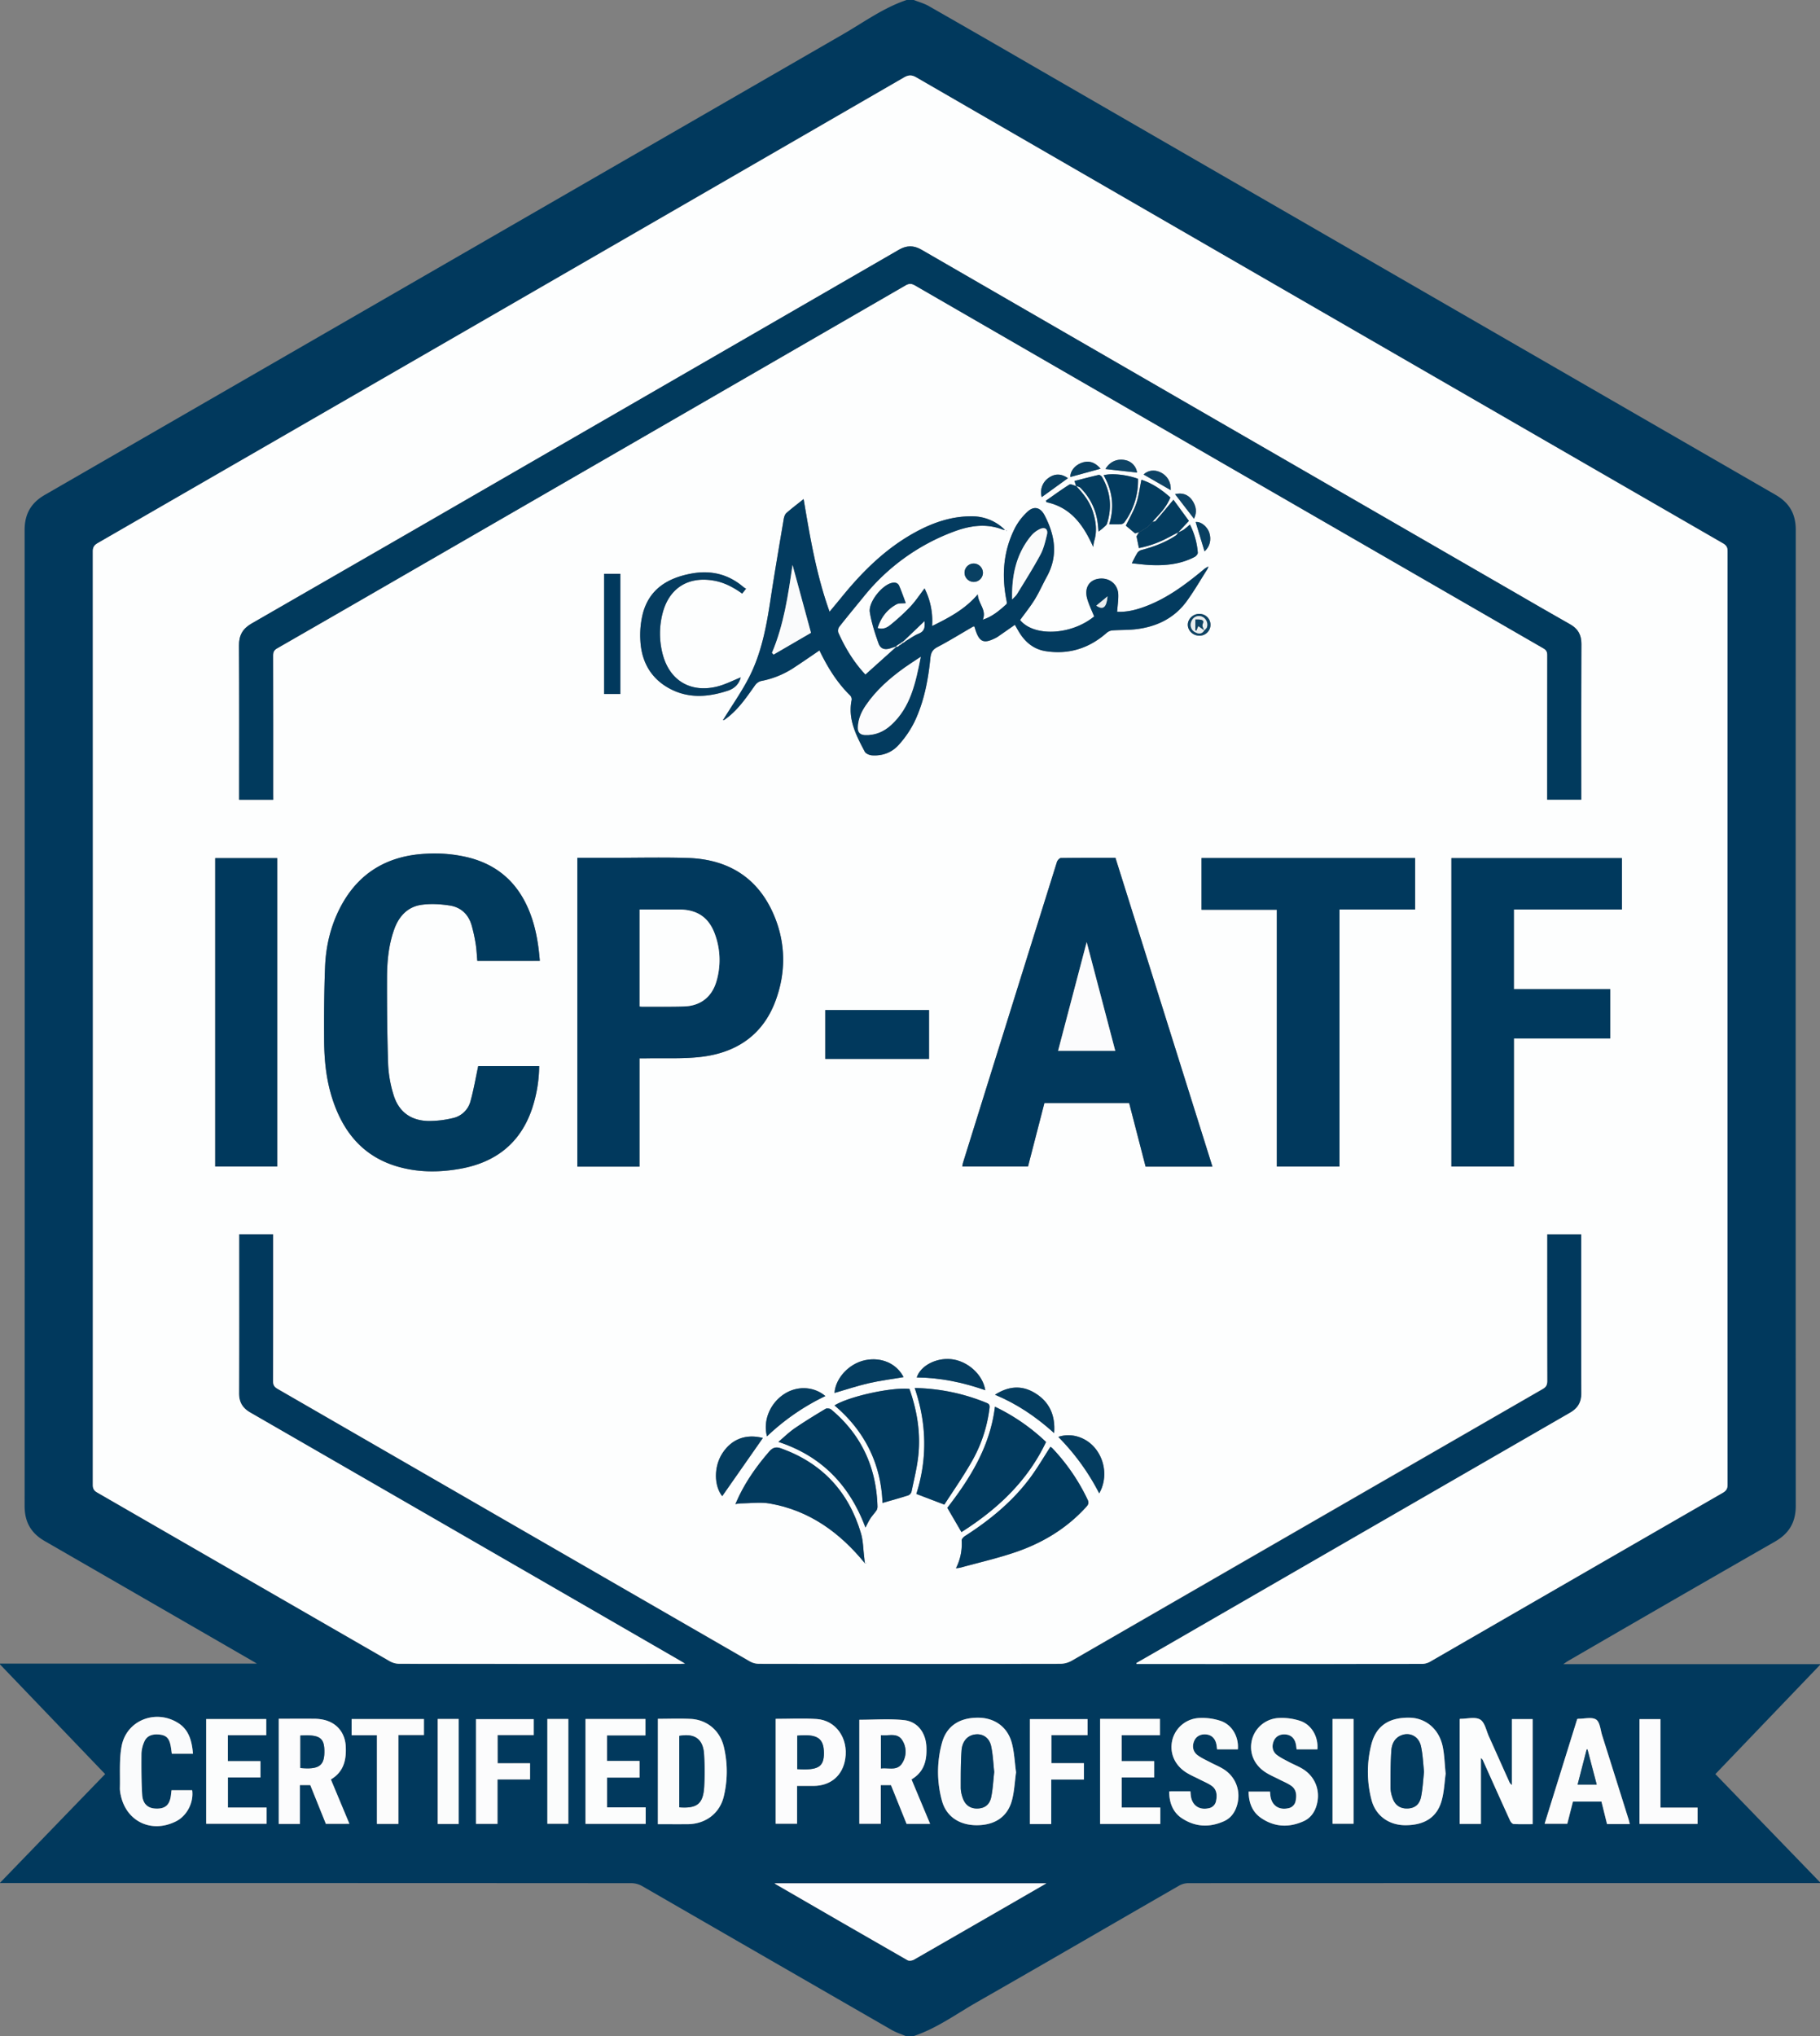 <?xml version="1.0" encoding="UTF-8"?>
<svg preserveAspectRatio="xMidYMid slice" width="380px" height="425px" xmlns="http://www.w3.org/2000/svg" viewBox="0 0 1762.83 1970">
  <rect x="0" y="0" width="1762.83" height="1970" fill="#808080" stroke="none"/>
  <defs>
    <style>.cls-1{fill:#01395d;}.cls-2{fill:#fdfefe;}.cls-3{fill:#fdfdfe;}.cls-4{fill:#fcfdfd;}.cls-5{fill:#fcfcfd;}.cls-6{fill:#fbfcfc;}.cls-7{fill:#fafbfc;}.cls-8{fill:#fcfcfc;}.cls-9{fill:#fafbfb;}.cls-10{fill:#013a5d;}.cls-11{fill:#00395d;}.cls-12{fill:#033b5f;}.cls-13{fill:#013a5e;}.cls-14{fill:#023a5e;}.cls-15{fill:#053c60;}.cls-16{fill:#043c5f;}.cls-17{fill:#094062;}.cls-18{fill:#0d4365;}.cls-19{fill:#e9eef0;}</style>
  </defs>
  <g id="Layer_2" data-name="Layer 2">
    <g id="Layer_1-2" data-name="Layer 1">
      <path class="cls-1" d="M878.12,0h7c4.84,1.92,10,3.3,14.46,5.86q51.55,29.42,102.89,59.21Q1360.79,272,1719.15,478.81c13.3,7.67,19.51,18.4,19.51,33.78q-.18,472.21,0,944.43c0,15.82-6.37,26.66-20,34.5q-100.39,57.54-200.48,115.63c-1.17.67-2.24,1.51-4.44,3h249.12l-102,106.41,102,105.42h-7q-302.46,0-604.92.1a18.54,18.54,0,0,0-8.87,2.29c-65.29,37.55-130.38,75.46-195.79,112.8-20.06,11.46-38.88,25.33-61.1,32.81h-8c-4.5-1.92-9.25-3.41-13.45-5.84q-120.82-69.57-241.59-139.26a21.52,21.52,0,0,0-10.23-2.78q-302.23-.19-604.45-.12H.47c34.49-35.65,68.18-70.49,102-105.42L0,1609.67H249.36c-1.7-1-2.41-1.47-3.13-1.88Q145.16,1549.41,44,1491.1c-13.36-7.67-19.46-18.54-19.46-33.87q.17-472.24,0-944.48c0-15.35,6.15-26.19,19.47-33.87q386.51-223,773-446C837,21.3,855.89,7.47,878.12,0Zm222.34,1609.14c.07.28.15.57.23.86h4.25q136,0,272-.09a16.65,16.65,0,0,0,7.89-2.19q141.54-81.57,283-163.26c3.46-2,4.82-4,4.81-8.07q-.15-451.48,0-903c0-3.87-1.21-5.8-4.54-7.73Q1277.73,300.46,887.53,74.92c-4.46-2.58-7.56-2.47-12,.09Q485.57,300.46,95.4,525.56c-3.44,2-4.83,4-4.83,8.09q.17,451.47,0,903c0,3.57.94,5.63,4.16,7.48q141.57,81.53,283.06,163.19a19.65,19.65,0,0,0,9.27,2.61q135.48.21,271,.1c1.54,0,3.09-.15,5.63-.28-2.78-1.65-4.6-2.76-6.44-3.82Q450.1,1486.3,242.92,1366.77c-7.42-4.28-10.87-10-10.84-18.61.16-49.66.08-99.33.08-149v-4.9h33V1200c0,45.5.05,91-.09,136.49,0,3.64,1.09,5.55,4.25,7.37q228.6,131.82,457.15,263.74a18.49,18.49,0,0,0,8.85,2.35q145.73.18,291.47,0a23.43,23.43,0,0,0,11.17-3q228-131.38,455.87-262.93c3.43-2,4.35-4.09,4.34-7.81-.13-45.5-.08-91-.08-136.5v-5.35h33V1200c0,49.33-.11,98.66.11,148,0,8.87-3.46,14.58-11,19q-194.93,112.35-389.7,224.94ZM750.28,1822.23c1.16.82,1.61,1.18,2.1,1.47q63.27,36.54,126.62,73c1.49.85,4.46.46,6.1-.48q43.51-24.86,86.87-50l41.45-23.92Zm663.1-158.86v101.4H1434V1701a5.62,5.62,0,0,1,2.2,2.8c8.64,19.24,17.24,38.49,26,57.68.63,1.39,2.2,3.25,3.42,3.32,6.09.34,12.22.16,18.43.16V1663.33h-20.08v63.79a7.33,7.33,0,0,1-2.64-3.34c-6.54-14.55-13-29.11-19.59-43.63-2.59-5.72-4-13.7-8.48-16.38-4.8-2.86-12.6-.68-19.09-.7C1414,1663.07,1413.82,1663.19,1413.38,1663.37ZM316.09,1764.68h22.77l-17.92-42.91c12.51-7.37,15.12-19,14.37-32.25-.74-13-8.66-22.63-21.35-25.46a42.9,42.9,0,0,0-8.89-1c-11.57-.11-23.15,0-34.61,0v101.76H291v-37.57h10Zm566.78-43c12.46-7.36,15-18.73,14.43-31.59-.6-13.52-8.45-24.44-21.8-25.82-14.23-1.48-28.73-.34-43.11-.34v100.66h20.68v-37.39H863l15.14,37.5h22.75Zm-245.45-58.64V1765c9.76,0,19.23,0,28.7,0,17-.09,30.84-10,35-26.49a102.58,102.58,0,0,0,.23-48c-3.7-16.21-16.49-26.59-32.21-27.38C658.68,1662.63,648.19,1663.06,637.42,1663.06Zm346.64,51.75c-1.34-9.67-1.67-19.43-4.18-28.61C975.64,1670.7,963,1662,947.2,1662c-17.82,0-30.3,7.94-34.77,24.12a105.4,105.4,0,0,0-.09,56.22C916.52,1757.7,929.29,1766,946,1766c17.36,0,29.6-7.9,34-23.63C982.42,1733.55,982.75,1724.11,984.06,1714.81Zm415.77,1.36c-1-9.92-1.17-18.49-2.95-26.7-3.6-16.57-16.35-27.13-31.77-27.47-20-.45-32.76,7.87-37.24,26.09a106.68,106.68,0,0,0,.31,53.82c4.09,15.07,16.81,24,32.31,24.1,18.65.12,30.91-7.49,35.45-23.69C1398.42,1733.49,1398.72,1724.05,1399.83,1716.17Zm150.79,27,5.45,21.71h22c-.4-1.6-.69-3-1.12-4.43q-12.77-40.65-25.58-81.28c-1.69-5.35-2.11-12.85-5.82-15.33-4-2.72-11.23-.75-17-.8a7.73,7.73,0,0,0-1.34.26q-15.7,50.46-31.55,101.34h21.94l5.48-21.47Zm-418.32-9.86c-.15,11,3.84,20.3,11.82,25.69,13,8.81,27,9.54,41.24,3.15,5.84-2.63,9.74-7.35,11.93-13.45,5-13.75.41-28.44-11.75-36.47-4.26-2.82-9.12-4.71-13.66-7.12-4.1-2.17-8.42-4.07-12.11-6.81-4.58-3.41-5.49-8.77-3.25-13.91,1.94-4.41,6.11-6.67,11.44-6.19s8.81,3.83,10,9.58c.32,1.58.44,3.19.67,4.83h20.11c1-11.83-5.25-23.37-16.18-27.33a56,56,0,0,0-20.41-3,28.21,28.21,0,0,0-26.62,20.48c-3.3,12.3,1.42,24.52,12.82,32,4.28,2.79,9.1,4.76,13.67,7.12,3.83,2,7.92,3.58,11.39,6.06,4.95,3.52,5.37,8.92,4.27,14.43a8.75,8.75,0,0,1-7.29,7.28c-9.08,2-15.92-2.8-17.16-11.95-.19-1.42-.27-2.85-.42-4.51H1135C1134.21,1733.16,1133.4,1733.24,1132.3,1733.3Zm143.4-40.69c1-11.78-5.23-23.38-16.15-27.34a56.21,56.21,0,0,0-20.42-3,28.22,28.22,0,0,0-26.62,20.47c-3.31,12.3,1.41,24.52,12.81,32,4.28,2.8,9.1,4.77,13.66,7.13,3.83,2,7.92,3.58,11.4,6.05,4.95,3.52,5.37,8.92,4.28,14.43a8.75,8.75,0,0,1-7.28,7.29c-9.08,2-15.93-2.79-17.17-11.94-.19-1.42-.27-2.85-.39-4.17H1209.1c.15,10.6,3.47,19.55,12,25.45,13,8.92,27,9.58,41.22,3.18,6-2.7,10-7.6,12.12-13.91,4.73-13.9,0-28.25-12.34-36.27-4.28-2.78-9.17-4.6-13.71-7-4.08-2.18-8.36-4.18-12-7-4.3-3.32-5.06-8.6-2.9-13.57,1.93-4.41,6.1-6.68,11.43-6.2,5.14.45,8.58,3.57,9.87,9.09.4,1.72.52,3.51.77,5.33Zm-524.29-29.52v101.5h20.7V1728c5.59,0,10.87,0,16.16,0,16.56-.18,28.07-10.15,30.52-26.38,3-19.81-9.1-37.12-27.77-38.35C778,1662.39,764.79,1663.09,751.41,1663.09Zm314,.05v101.63h58.25V1748.9h-37.4v-29.14h31.44V1704h-31.48v-25.07h37.09v-15.77Zm-477.26,16h37.22v-15.88h-58v101.46h58.26v-16H588.19v-28.78h31.46v-16.13h-31.5Zm-387.87,85.5h58.45v-15.68H221.3v-29.14h31.47V1704H221.26v-25.07h37.12V1663.3h-58.1Zm-12.8-67.77c-1.09-12.34-3.84-23.34-14.81-30-21.75-13.3-49.69-2.12-54.28,22.79-2.44,13.24-1.3,27.13-1.66,40.73a28.68,28.68,0,0,0,.82,6.43c5.29,25.82,30.1,37.47,53.83,25.3,10.34-5.31,16.93-18.16,15.32-29.91h-20c-.2,1.7-.38,3.15-.54,4.61-1.11,9.89-5.81,13.82-15.65,13.09-7-.53-11.68-4.8-12.2-13.34-.81-13.26-.81-26.59-.71-39.88a31.5,31.5,0,0,1,2.6-11.08c2.28-5.72,7.15-7.94,14.38-7.33,6.47.55,9.48,3.07,11,9.59.69,3,1,6.08,1.42,9Zm830.62,68.06v-43.14h31.6V1706h-31.45v-27.09h35v-15.51H997.47v101.54Zm-535.79-58.83V1678.8h35v-15.42H461.35v101.29h20.83v-43h31.53v-15.64ZM365.5,1679v85.77h20.79v-86H411V1663.3H341V1679Zm1242.21,70v-85.65h-20.3v101.37h56.2V1749Zm-317.33-85.81v101.37h20.31V1663.22ZM444.65,1764.8V1663.22h-20.3V1764.8Zm85.77-101.57V1764.6h20.32V1663.23Z"></path>
      <path class="cls-2" d="M1100.46,1609.14l30-17.27q194.83-112.5,389.7-224.94c7.59-4.37,11.08-10.08,11-19-.22-49.33-.11-98.66-.11-148v-5.71h-33v5.35c0,45.5,0,91,.08,136.5,0,3.72-.91,5.83-4.34,7.81q-228,131.4-455.87,262.93a23.43,23.43,0,0,1-11.17,3q-145.74.24-291.47,0a18.49,18.49,0,0,1-8.85-2.35q-228.62-131.8-457.15-263.74c-3.16-1.82-4.26-3.73-4.25-7.37.14-45.49.09-91,.09-136.49v-5.68h-33v4.9c0,49.66.08,99.33-.08,149,0,8.62,3.42,14.33,10.84,18.61q207.23,119.46,414.32,239.12c1.84,1.06,3.66,2.17,6.44,3.82-2.54.13-4.09.28-5.63.28q-135.48,0-271-.1a19.65,19.65,0,0,1-9.27-2.61q-141.57-81.52-283.06-163.19c-3.22-1.85-4.16-3.91-4.16-7.48q.14-451.48,0-903c0-4.09,1.39-6.1,4.83-8.09Q485.55,300.44,875.54,75c4.43-2.56,7.53-2.67,12-.09q390.2,225.56,780.58,450.78c3.33,1.93,4.54,3.86,4.54,7.73q-.15,451.47,0,903c0,4.07-1.35,6.08-4.81,8.07q-141.55,81.55-283,163.26a16.65,16.65,0,0,1-7.89,2.19q-136,.16-272,.09h-4.25C1100.61,1609.71,1100.53,1609.42,1100.46,1609.14ZM1042.15,470.21c-2.21-.5-5.15-2.16-6.52-1.31-7.79,4.88-15.21,10.35-22.76,15.62.24.47.47.94.7,1.41,23.91,5.09,35.93,22.63,45.16,43.27a40.55,40.55,0,0,1,.93-5.71c3-9.61,1.7-19-1.23-28.31-3.11-9.91-9.34-17.71-16.33-25.07,1.43.6,3.21.85,4.22,1.87a57.75,57.75,0,0,1,16.83,34.77c.29,2.39.48,4.79.75,7.62,1.92-1.54,3.41-2.59,4.73-3.82s2.95-2.35,3.44-3.85c5-15.72,3.45-30.84-4.82-45.15-.58-1-2.35-2.25-3.26-2-8,1.83-16,4-23.39,5.87ZM1116,505c1-1.22,2-2.48,3.14-3.63,5.77-5.93,11.09-12.16,14.19-20.06-8.66-7.78-17.86-13.85-28-17.12-1.7,8.15-2.58,16-5.07,23.26s-6.63,14.24-10,21.15l8.94,7.49,3.85-1.19c-.83,1.38-1.67,2.75-2.44,4,.73,3.58,1.49,7.29,2.32,11.38a101.31,101.31,0,0,0,28.25-10.1l9.87-5.18c-.79,1.05-1.36,2.41-2.39,3.09-10.07,6.66-21.2,10.85-32.82,13.92a7.63,7.63,0,0,0-4.28,2.63,116.87,116.87,0,0,0-5.45,10.36c5.85.56,11.72,1.36,17.62,1.65,14.94.73,29.55-.74,43.07-7.81,1.42-.74,3.21-2.81,3.11-4.14a72,72,0,0,0-7.64-27.23,77.37,77.37,0,0,1-6,5,36.47,36.47,0,0,1-5.33,2.59L1151.34,504l-14.93-20.49c-6.18,7.35-11.65,13.95-17.27,20.42C1118.53,504.68,1117.08,504.67,1116,505ZM837.79,1512.54l1-.26-.24-.38-.81.83c-.21-2-.39-4-.64-6-1-7.7-.93-15.7-3.09-23-11.88-40.31-37.48-68-77.27-82.31-4.9-1.76-8.08-1-11.56,3-11.37,13.13-21.41,27.11-29.05,42.76-1.2,2.46-2.28,5-3.71,8.1,2.29-.3,3.73-.65,5.17-.67,9.41-.07,19.07-1.47,28.2.13C784.17,1461.49,813.63,1483,837.79,1512.54ZM971.6,512.62h1.71l-1-.81a45.17,45.17,0,0,0-31.13-12.22c-19.43-.11-37.17,6-54,15.05-28.76,15.56-51.52,38-71.93,63.14-3.74,4.6-7.56,9.14-11.69,14.14-12.82-35.71-18.91-72.21-25.11-109-5.91,4.73-11.47,8.9-16.66,13.49-1.44,1.28-2.24,3.71-2.58,5.74-4.45,26.4-9,52.79-13,79.25-3.88,25.42-8.67,50.65-20.42,73.69-7.21,14.14-16.47,27.24-24.81,40.8-.23.3-.47.59-.71.89l1.36-.19c12.82-8.76,21.22-21.42,30-33.76a10.22,10.22,0,0,1,5.64-3.86A87.14,87.14,0,0,0,767.59,647c8.84-5.73,17.49-11.76,26.2-17.66,7.62,15.87,16.81,31,29.76,43.64a5.51,5.51,0,0,1,1.38,4.3c-3.84,18.73,4.47,34.41,12.69,50,1,1.94,4.52,3.42,7,3.59,10.2.72,19.39-2.77,26-10.29a97.64,97.64,0,0,0,15.07-22.08c9.26-19.4,13.27-40.36,15.43-61.63.51-5,1.87-8.19,6.75-10.73,11.76-6.14,23-13.17,34.55-19.82a3.69,3.69,0,0,1,1.31-.16c.54,1.72,1,3.33,1.55,4.88,3.61,10,7.79,11.62,17.49,7a25.19,25.19,0,0,0,3.51-1.89c5.54-3.81,11.05-7.69,16.64-11.58,1.41,2.45,2.76,4.93,4.24,7.33,6,9.7,14.22,16.41,25.61,18.17,22.21,3.43,41.75-2.65,58.66-17.44a10.31,10.31,0,0,1,5.41-2.61c7.46-.58,15-.31,22.42-1.11,20.6-2.24,38.12-10.64,50.41-27.8,7-9.72,13-20.1,19.41-30.21a18.8,18.8,0,0,0,1.18-2.71,18.63,18.63,0,0,0-5.21,3.36c-16.73,13.81-34,26.78-54.47,34.71-9.32,3.62-18.88,6.2-28.72,5.7.43-5.81,1.3-11.29,1.12-16.73-.35-10.23-9-16.82-19.3-15.18-9.12,1.45-13.66,9.1-10.76,19.29,1.66,5.85,4.42,11.38,6.72,17.13-22.21,18.2-58.35,19.87-71.68,3.47,4.81-6.67,9.95-13,14.2-19.91s7.68-14.71,11.67-22c11.15-20.31,8-40-2.25-59.49-4.05-7.71-10.3-9.25-16.64-3.26a58.15,58.15,0,0,0-11.77,15.27c-11.21,21.84-13.18,45-8.64,69,.33,1.71,1,4.38.13,5.14-6.65,6-13.53,11.91-22.79,14.94,3.89-9.56-4.47-15.48-4.87-24.53-12.41,14.55-27.78,22.56-44.2,30.66a69.61,69.61,0,0,0-7.31-36.39c-4.6,6-8.7,12.28-13.78,17.68a203.77,203.77,0,0,1-19.38,17.76c-3.21,2.63-7.29,4.56-12.25,2.9,3.19-10.2,9.14-18,18.27-22.94,2.32-1.27,5.6-.79,9-1.17-1.88-5-3.91-10.89-6.35-16.62-1.42-3.33-4.57-3.64-7.71-2.79-9.45,2.57-22.28,18.72-20.75,28.21,1.64,10.23,4.93,20.29,8.42,30.11,2,5.59,6.24,6.61,11.94,4.68,1.55-.52,3.11-1,4.67-1.53l.19.63-29.48,26.48C827.12,640.87,818.7,627,812,612a6.52,6.52,0,0,1,.93-5.53c7.82-10,15.9-19.68,23.9-29.48a202.44,202.44,0,0,1,86.68-62.51C939.19,508.58,955.3,506.09,971.6,512.62ZM265.15,773.79v-5.56q0-67-.08-134c0-3.4,1-5.3,4-7Q309.74,604,350.3,580.45,613.79,428.29,877.24,276.06c3.36-1.95,5.67-1.82,9,.08q304,175.71,608.22,351.17c2.83,1.63,3.75,3.38,3.74,6.61q-.17,67.25-.08,134.49v5.3h33V768c0-48.33-.13-96.65.1-145,0-8.88-3.38-14.72-11-19-19.26-10.85-38.36-22-57.51-33.06Q1177.57,406.33,892.54,241.62c-7.64-4.41-14.34-4.31-21.94.08Q708.49,335.53,546.25,429.08q-151,87.18-302,174.22c-8.69,5-12.29,11.37-12.22,21.38.32,48,.14,96,.14,144v5.13ZM1080.25,830c-17.82,0-35.3-.09-52.77.17-1.34,0-3.36,2.25-3.86,3.83Q978,979.53,932.69,1125.13a32.61,32.61,0,0,0-.69,3.52h63.64c5.36-20.72,10.62-41.1,15.87-61.42h82l15.93,61.6h64.69Q1127.13,979.21,1080.25,830Zm-520.79,0v298.82h60.16V1024c2.45,0,4.42,0,6.39,0,17.31-.33,34.75.58,51.9-1.26,34.56-3.71,60.76-20.59,73.26-54.11,10.45-28,10.08-56.76-1.92-84.26-15.65-35.87-44.64-53.08-83.12-54.23-24.64-.74-49.32-.14-74-.14Zm-36.31,99.67c-1.57-19.52-4.92-38.06-13.48-55.36-11.46-23.18-29.75-37.84-54.73-44.37a137.78,137.78,0,0,0-42.11-3.87c-37.6,1.93-65.92,18.85-83.25,52.81-9.07,17.77-13.48,36.94-14.27,56.7-.95,23.78-1,47.62-.89,71.43.11,18.84,2,37.57,7.79,55.66,10.26,32.2,29.42,56.11,63,66,20,5.88,40.5,5.85,60.87,2.21,34.2-6.09,58.3-24.68,69.61-58.27a134.39,134.39,0,0,0,6.84-41.1h-59c-2.52,11.72-4.42,23-7.48,34a22.57,22.57,0,0,1-17.33,16.4,97.79,97.79,0,0,1-23.62,2.74c-17.32-.43-28.93-9.32-33.74-26a117.63,117.63,0,0,1-5-28.39c-.94-27.79-1.16-55.62-1.1-83.43,0-16.15,1.47-32.27,7-47.69,4.55-12.68,13-21.78,26.5-23.67,8.88-1.23,18.26-.67,27.18.69,10.85,1.65,18.22,8.62,21.27,19.37a154.56,154.56,0,0,1,3.9,18c.85,5.34,1.05,10.79,1.54,16.17Zm1047.26-99.36h-165v298.36h60.49V1004.76h93.18V957.08h-93.21V880h104.57ZM1370.25,880V830.26H1163.56v50h72.85v248.48h60.67V880ZM269,830.31H209v298.36H269ZM925.9,1517.39a35.36,35.36,0,0,0,4.21-.54c17.91-4.93,36.11-9.06,53.66-15.07,26.29-9,49.64-23.14,68.47-44,2.08-2.31,2.4-4,1-6.91a191.47,191.47,0,0,0-34-49.54,9.12,9.12,0,0,0-1.9-1.39c-6.69,10.29-12.7,20.67-19.83,30.23-17.12,23-39,40.77-63,56.18-1.41.9-3.17,2.88-3.08,4.24A51.67,51.67,0,0,1,925.9,1517.39Zm-11.26-61.57c8.28-12.87,17.82-26.47,26.06-40.81a137.18,137.18,0,0,0,17.65-52.54c.29-2.47.09-3.86-2.54-5A190.48,190.48,0,0,0,886,1343c11.81,34.54,12.26,69,1.58,102.47Zm-59.84-1.62c8.45-2.44,16.8-4.73,25-7.38a5.66,5.66,0,0,0,3.1-3.71c2.41-11.7,5.37-23.37,6.59-35.21,2.27-22-1.37-43.36-8.64-64.05-17.41-1.79-58.69,7.33-72.52,16C838,1384.91,853.43,1416.9,854.8,1454.2Zm108.83-93.11c-4.71,38.68-24.2,69.55-46.09,97.82l13.68,23.49c34.29-21.8,63.76-48.92,81.85-87.19A190.75,190.75,0,0,0,963.63,1361.09ZM899.86,977.3H799.42v47.3H899.86ZM754.05,1395.13c42.15,13.88,69,42.2,84.25,82.86,1.71-3.18,3.06-6.16,4.83-8.87s4.19-5.17,6-7.94a7.82,7.82,0,0,0,.79-4.22c-1.22-37.63-15.74-68.93-44.77-93.17-1.22-1-4.19-1.41-5.47-.65-10.11,6.06-20.18,12.21-29.9,18.87C764.23,1385.82,759.37,1390.64,754.05,1395.13Zm-31.3-825.54a17.33,17.33,0,0,1-2.39-1.42c-14.78-12.67-31.75-16.71-50.75-13.14-22.69,4.26-40.42,14.93-46.73,38.52a86.38,86.38,0,0,0-2.39,26.64c1.16,20.69,10.67,37.07,29.39,46.66,17.94,9.19,36.58,7.62,55.27,1.47,7.27-2.39,10.94-7.22,12.46-12.85-7.4,2.88-15.2,7-23.51,9-25.87,6.06-45.92-6.57-52.29-32.4a78.21,78.21,0,0,1,.12-38.54c6.27-24.45,24.75-36.08,49.63-31.71,10.22,1.79,19,6.5,27.44,12.53ZM585.38,555.22V671.5h15.71V555.22Zm114.29,892.42c13.12-18.75,26.31-37.63,39.36-56.3-16.25-4.19-30.14.89-39.14,14.71C691.43,1419.05,691.63,1437.46,699.67,1447.64Zm108.69-99.87c11.2-3.23,22.08-6.88,33.21-9.43s22.38-4,33.61-5.87c-6.72-13.19-21.47-19.67-37.22-16.4C822.48,1319.29,809.31,1333.39,808.36,1347.77Zm-65.32,42a217.59,217.59,0,0,1,56.5-39c-11-9.33-26.85-10.15-39.34-2.29C746.16,1357.36,738.92,1374.28,743,1389.77ZM1102.1,463.29c-10.95-4.06-25.54-5.57-33.29-3.46,8.6,15,10.63,30.8,5.39,47.48,4,0,7.65.15,11.24-.08a5.22,5.22,0,0,0,3.48-1.81A68.32,68.32,0,0,0,1102.1,463.29ZM954.25,1345.14c-2.25-15.21-17.32-28.57-33.2-30.07-14.68-1.39-29.49,6.48-33.11,17.71C910.6,1333,932.46,1337.46,954.25,1345.14Zm70.69,45.17a219.72,219.72,0,0,1,39.59,54.6c7.88-13.72,6.11-31.46-4.06-43.78C1051.75,1390.57,1037.38,1386,1024.94,1390.31Zm-61.28-40.81c21.55,9,39.93,21.5,57.25,37.11,1.36-17.6-4.8-30.5-18.88-38.95C989.48,1340.14,976.75,1341.09,963.66,1349.5Zm70.6-886.82c-6.38-4.53-12.68-4.62-18.74-.3a16.86,16.86,0,0,0-6.59,18.57Zm36.31-8.86,30.61,3.43a14.29,14.29,0,0,0-11.7-12.1C1081.7,443.62,1074.67,446.85,1070.57,453.82ZM952,554.13a8.9,8.9,0,1,0-17.8,0,8.9,8.9,0,0,0,17.8,0Zm113.87-100.62c-5.56-6.57-11.82-8.34-19-5.43-6.35,2.56-10.61,8.46-10.18,13.45Zm67.9,20.73c.43-7.78-3.36-14.28-10.26-17.41-5.86-2.66-11.78-1.69-16,2.28Zm24.14,30.85,8.6,28.42c5.12-4.54,6.84-11.36,4.53-18.28C1169.23,510,1163.36,504.43,1157.86,505.09Zm-19.94-26.95q9,11.67,18.32,23.76c3.08-6.16,2.17-12.21-1.76-17.86S1144.67,476.47,1137.92,478.14ZM1161.4,594c-5.86-.15-11.12,4.81-11.13,10.49,0,5.5,4.84,10.35,10.56,10.54a10.52,10.52,0,1,0,.57-21ZM974.81,513.37l-.32-.15c0,.2,0,.4,0,.6.11-.05.24-.07.31-.15S974.8,513.47,974.81,513.37Z"></path>
      <path class="cls-3" d="M750.28,1822.23h263.14L972,1846.15q-43.41,25.06-86.87,50c-1.64.94-4.61,1.33-6.1.48q-63.4-36.3-126.62-73C751.89,1823.41,751.44,1823.05,750.28,1822.23Z"></path>
      <path class="cls-4" d="M1413.38,1663.37c.44-.18.58-.3.73-.3,6.49,0,14.29-2.16,19.09.7,4.49,2.68,5.89,10.66,8.48,16.38,6.58,14.52,13,29.08,19.59,43.63a7.33,7.33,0,0,0,2.64,3.34v-63.79H1484V1765c-6.21,0-12.34.18-18.43-.16-1.22-.07-2.79-1.93-3.42-3.32-8.75-19.19-17.35-38.44-26-57.68a5.62,5.62,0,0,0-2.2-2.8v63.73h-20.57Z"></path>
      <path class="cls-5" d="M316.09,1764.68,301,1727.19H291v37.57H270.46V1663c11.46,0,23-.07,34.61,0a42.9,42.9,0,0,1,8.89,1c12.69,2.83,20.61,12.48,21.35,25.46.75,13.2-1.86,24.88-14.37,32.25l17.92,42.91Zm-24.68-85.48v31.45c17.47,1.64,23-2,23.23-14.89C314.9,1681.42,310.49,1678.21,291.41,1679.2Z"></path>
      <path class="cls-5" d="M882.87,1721.7l18,43H878.09L863,1727.22h-9.88v37.39H832.39V1664c14.38,0,28.88-1.14,43.11.34,13.35,1.38,21.2,12.3,21.8,25.82C897.88,1703,895.33,1714.34,882.87,1721.7Zm-29.58-10.59c7.4-1,15.84,2.77,20.7-5.36a20.44,20.44,0,0,0,0-21.85c-4.91-7.9-13.39-4-20.67-5Z"></path>
      <path class="cls-6" d="M637.42,1663.06c10.77,0,21.26-.43,31.7.1,15.72.79,28.51,11.17,32.21,27.38a102.58,102.58,0,0,1-.23,48c-4.14,16.5-18,26.4-35,26.49-9.47.06-18.94,0-28.7,0Zm20.69,85.65c17.22,1.24,23.1-3.35,24.1-19.74a268,268,0,0,0-.1-31.43c-.83-14.84-8.94-20.67-24-17.94Z"></path>
      <path class="cls-7" d="M984.06,1714.81c-1.31,9.3-1.64,18.74-4.11,27.57-4.4,15.73-16.64,23.64-34,23.63-16.66,0-29.43-8.31-33.61-23.68a105.4,105.4,0,0,1,.09-56.22c4.47-16.18,17-24.15,34.77-24.12,15.84,0,28.44,8.71,32.68,24.21C982.39,1695.38,982.72,1705.14,984.06,1714.81Zm-21.13-.32c-.94-8.34-1.23-16.87-3-25.07-1.89-8.66-8.94-12.68-16.8-11-6.46,1.35-11.23,6.66-11.83,15.48-.83,12.08-.74,24.23-.76,36.36a30.39,30.39,0,0,0,1.72,8.77c2.24,7.28,7.22,10.93,14.28,10.83s11.9-3.47,13.47-11C961.64,1731,962,1722.78,962.93,1714.49Z"></path>
      <path class="cls-7" d="M1399.83,1716.17c-1.11,7.88-1.41,17.32-3.89,26.15-4.54,16.2-16.8,23.81-35.45,23.69-15.5-.11-28.22-9-32.31-24.1a106.68,106.68,0,0,1-.31-53.82c4.48-18.22,17.27-26.54,37.24-26.09,15.42.34,28.17,10.9,31.77,27.47C1398.66,1697.68,1398.79,1706.25,1399.83,1716.17Zm-20.93-1.88c-1-8.27-1.17-16.83-3.05-25-2.18-9.47-11-13.62-19.27-10.12-6.48,2.74-8.94,8.61-9.34,14.83-.76,11.93-.78,23.91-.8,35.87a32,32,0,0,0,1.81,9.26c2.25,7.23,7.29,10.85,14.38,10.7,6.91-.15,11.79-3.53,13.36-11.1C1377.63,1730.82,1378,1722.65,1378.9,1714.29Z"></path>
      <path class="cls-8" d="M1550.62,1743.16H1523l-5.48,21.47h-21.94q15.84-50.85,31.55-101.34a7.73,7.73,0,0,1,1.34-.26c5.82,0,13-1.92,17,.8,3.71,2.48,4.13,10,5.82,15.33q12.84,40.63,25.58,81.28c.43,1.39.72,2.83,1.12,4.43h-22Zm-13.51-50.42h-.81c-2.91,11.29-5.83,22.57-8.76,33.94H1546C1543,1715.12,1540.05,1703.93,1537.11,1692.74Z"></path>
      <path class="cls-9" d="M1132.3,1733.3c1.1-.06,1.91-.14,2.72-.14h17.77c.15,1.66.23,3.09.42,4.51,1.24,9.15,8.08,13.9,17.16,11.95a8.75,8.75,0,0,0,7.29-7.28c1.1-5.51.68-10.91-4.27-14.43-3.47-2.48-7.56-4.08-11.39-6.06-4.57-2.36-9.39-4.33-13.67-7.12-11.4-7.45-16.12-19.67-12.82-32a28.21,28.21,0,0,1,26.62-20.48,56,56,0,0,1,20.41,3c10.93,4,17.14,15.5,16.18,27.33h-20.11c-.23-1.64-.35-3.25-.67-4.83-1.17-5.75-4.71-9.11-10-9.58s-9.5,1.78-11.44,6.19c-2.24,5.14-1.33,10.5,3.25,13.91,3.69,2.74,8,4.64,12.11,6.81,4.54,2.41,9.4,4.3,13.66,7.12,12.16,8,16.7,22.72,11.75,36.47-2.19,6.1-6.09,10.82-11.93,13.45-14.24,6.39-28.21,5.66-41.24-3.15C1136.14,1753.6,1132.15,1744.35,1132.3,1733.3Z"></path>
      <path class="cls-9" d="M1275.7,1692.61h-20.12c-.25-1.82-.37-3.61-.77-5.33-1.29-5.52-4.73-8.64-9.87-9.09-5.33-.48-9.5,1.79-11.43,6.2-2.16,5-1.4,10.25,2.9,13.57,3.64,2.8,7.92,4.8,12,7,4.54,2.42,9.43,4.24,13.71,7,12.36,8,17.07,22.37,12.34,36.27-2.14,6.31-6.1,11.21-12.12,13.91-14.24,6.4-28.27,5.74-41.22-3.18-8.55-5.9-11.87-14.85-12-25.45h20.72c.12,1.32.2,2.75.39,4.17,1.24,9.15,8.09,13.89,17.17,11.94a8.75,8.75,0,0,0,7.28-7.29c1.09-5.51.67-10.91-4.28-14.43-3.48-2.47-7.57-4.08-11.4-6.05-4.56-2.36-9.38-4.33-13.66-7.13-11.4-7.45-16.12-19.67-12.81-32a28.22,28.22,0,0,1,26.62-20.47,56.21,56.21,0,0,1,20.42,3C1270.47,1669.23,1276.7,1680.83,1275.7,1692.61Z"></path>
      <path class="cls-5" d="M751.41,1663.09c13.38,0,26.54-.7,39.61.17,18.67,1.23,30.76,18.54,27.77,38.35-2.45,16.23-14,26.2-30.52,26.38-5.29.06-10.57,0-16.16,0v36.59h-20.7Zm20.89,16.26v32.4c20.17,1.34,25.9-2.17,25.82-15.61C798,1681.75,791.65,1677.55,772.3,1679.35Z"></path>
      <path class="cls-4" d="M1065.41,1663.14h57.9v15.77h-37.09V1704h31.48v15.78h-31.44v29.14h37.4v15.87h-58.25Z"></path>
      <path class="cls-4" d="M588.15,1679.1v24.71h31.5v16.13H588.19v28.78h37.42v16H567.35V1663.22h58v15.88Z"></path>
      <path class="cls-4" d="M200.28,1764.6V1663.3h58.1v15.63H221.26V1704h31.51v15.78H221.3v29.14h37.43v15.68Z"></path>
      <path class="cls-7" d="M187.48,1696.83H167c-.45-3-.73-6.06-1.42-9-1.52-6.52-4.53-9-11-9.59-7.23-.61-12.1,1.61-14.38,7.33a31.5,31.5,0,0,0-2.6,11.08c-.1,13.29-.1,26.62.71,39.88.52,8.54,5.18,12.81,12.2,13.34,9.84.73,14.54-3.2,15.65-13.09.16-1.46.34-2.91.54-4.61h20c1.61,11.75-5,24.6-15.32,29.91-23.73,12.17-48.54.52-53.83-25.3a28.68,28.68,0,0,1-.82-6.43c.36-13.6-.78-27.49,1.66-40.73,4.59-24.91,32.53-36.09,54.28-22.79C183.64,1673.49,186.39,1684.49,187.48,1696.83Z"></path>
      <path class="cls-5" d="M1018.1,1764.89H997.47V1663.35h55.81v15.51h-35V1706h31.45v15.8h-31.6Z"></path>
      <path class="cls-5" d="M482.31,1706.06h31.4v15.64H482.18v43H461.35V1663.38h55.92v15.42h-35Z"></path>
      <path class="cls-8" d="M365.5,1679H341V1663.3h70v15.45H386.29v86H365.5Z"></path>
      <path class="cls-5" d="M1607.71,1749h35.9v15.72h-56.2V1663.38h20.3Z"></path>
      <path class="cls-6" d="M1290.38,1663.22h20.31v101.37h-20.31Z"></path>
      <path class="cls-6" d="M444.65,1764.8h-20.3V1663.22h20.3Z"></path>
      <path class="cls-6" d="M530.42,1663.23h20.32V1764.6H530.42Z"></path>
      <path class="cls-10" d="M265.15,773.79h-33v-5.13c0-48,.18-96-.14-144-.07-10,3.53-16.38,12.22-21.38q151.13-86.89,302-174.22Q708.45,335.43,870.6,241.7c7.6-4.39,14.3-4.49,21.94-.08q285,164.78,570.14,329.32c19.15,11.06,38.25,22.21,57.51,33.06,7.61,4.28,11,10.12,11,19-.23,48.33-.1,96.65-.1,145v5.73h-33v-5.3q0-67.24.08-134.49c0-3.23-.91-5-3.74-6.61Q1190.22,451.84,886.19,276.14c-3.28-1.9-5.59-2-9-.08Q613.83,428.35,350.3,580.45,309.7,603.9,269,627.24c-3,1.7-4,3.6-4,7q.19,67,.08,134Z"></path>
      <path class="cls-1" d="M1080.25,830q46.95,149.41,93.88,298.83h-64.69l-15.93-61.6h-82c-5.25,20.32-10.51,40.7-15.87,61.42H932a32.61,32.61,0,0,1,.69-3.52Q978.1,979.55,1023.62,834c.5-1.58,2.52-3.81,3.86-3.83C1045,829.91,1062.43,830,1080.25,830Zm-55.53,186.8h55.36l-27.67-105.27C1043,947.38,1033.91,981.85,1024.72,1016.8Z"></path>
      <path class="cls-1" d="M559.46,830h32.68c24.67,0,49.35-.6,74,.14,38.48,1.15,67.47,18.36,83.12,54.23,12,27.5,12.37,56.23,1.92,84.26-12.5,33.52-38.7,50.4-73.26,54.11-17.15,1.84-34.59.93-51.9,1.26-2,0-3.94,0-6.39,0v104.82H559.46Zm60.31,143.83c1.2.08,1.85.16,2.5.16,13.49,0,27,.15,40.47-.22,15.72-.43,26.85-9,31.28-24a72.63,72.63,0,0,0-1.15-45.16C687,887.75,675.62,880.05,657.69,880c-8.33,0-16.66,0-25,0H619.77Z"></path>
      <path class="cls-10" d="M523.15,929.67h-60.5c-.49-5.38-.69-10.83-1.54-16.17a154.56,154.56,0,0,0-3.9-18c-3-10.75-10.42-17.72-21.27-19.37-8.92-1.36-18.3-1.92-27.18-.69-13.52,1.89-21.95,11-26.5,23.67-5.53,15.42-7,31.54-7,47.69-.06,27.81.16,55.64,1.1,83.43a117.63,117.63,0,0,0,5,28.39c4.81,16.66,16.42,25.55,33.74,26a97.79,97.79,0,0,0,23.62-2.74,22.57,22.57,0,0,0,17.33-16.4c3.06-11,5-22.29,7.48-34h59a134.39,134.39,0,0,1-6.84,41.1c-11.31,33.59-35.41,52.18-69.61,58.27-20.37,3.64-40.85,3.67-60.87-2.21-33.53-9.86-52.69-33.77-63-66-5.77-18.09-7.68-36.82-7.79-55.66-.15-23.81-.06-47.65.89-71.43.79-19.76,5.2-38.93,14.27-56.7,17.33-34,45.65-50.88,83.25-52.81a137.78,137.78,0,0,1,42.11,3.87c25,6.53,43.27,21.19,54.73,44.37C518.23,891.61,521.58,910.15,523.15,929.67Z"></path>
      <path class="cls-11" d="M1570.41,830.31V880H1465.84v77.12h93.21v47.68h-93.18v123.91h-60.49V830.31Z"></path>
      <path class="cls-1" d="M1370.25,880h-73.17v248.7h-60.67V880.21h-72.85v-50h206.69Z"></path>
      <path class="cls-12" d="M701,695.85c8.34-13.56,17.6-26.66,24.81-40.8,11.75-23,16.54-48.27,20.42-73.69,4-26.46,8.58-52.85,13-79.25.34-2,1.14-4.46,2.58-5.74,5.19-4.59,10.75-8.76,16.66-13.49,6.2,36.83,12.29,73.33,25.11,109,4.13-5,7.95-9.54,11.69-14.14,20.41-25.11,43.17-47.58,71.93-63.14,16.8-9.1,34.54-15.16,54-15.05a45.17,45.17,0,0,1,31.13,12.22l-.7.81c-16.3-6.53-32.41-4-48.07,1.88A202.44,202.44,0,0,0,836.85,577c-8,9.8-16.08,19.53-23.9,29.48A6.52,6.52,0,0,0,812,612c6.68,15,15.1,28.85,26.27,40.7l29.48-26.48-.19-.63c-1.56.51-3.12,1-4.67,1.53-5.7,1.93-9.95.91-11.94-4.68-3.49-9.82-6.78-19.88-8.42-30.11-1.53-9.49,11.3-25.64,20.75-28.21,3.14-.85,6.29-.54,7.71,2.79,2.44,5.73,4.47,11.65,6.35,16.62-3.4.38-6.68-.1-9,1.17-9.13,5-15.08,12.74-18.27,22.94,5,1.66,9-.27,12.25-2.9A203.77,203.77,0,0,0,881.72,587c5.08-5.4,9.18-11.7,13.78-17.68a69.61,69.61,0,0,1,7.31,36.39c16.42-8.1,31.79-16.11,44.2-30.66.4,9.05,8.76,15,4.87,24.53,9.26-3,16.14-8.9,22.79-14.94.84-.76.2-3.43-.13-5.14-4.54-23.93-2.57-47.13,8.64-69A58.15,58.15,0,0,1,995,495.26c6.34-6,12.59-4.45,16.64,3.26C1021.8,518,1025,537.7,1013.84,558c-4,7.28-7.33,14.94-11.67,22s-9.39,13.24-14.2,19.91c13.33,16.4,49.47,14.73,71.68-3.47-2.3-5.75-5.06-11.28-6.72-17.13-2.9-10.19,1.64-17.84,10.76-19.29,10.26-1.64,19,5,19.3,15.18.18,5.44-.69,10.92-1.12,16.73,9.84.5,19.4-2.08,28.72-5.7,20.46-7.93,37.74-20.9,54.47-34.71a18.63,18.63,0,0,1,5.21-3.36,18.8,18.8,0,0,1-1.18,2.71c-6.42,10.11-12.45,20.49-19.41,30.21-12.29,17.16-29.81,25.56-50.41,27.8-7.43.8-15,.53-22.42,1.11a10.31,10.31,0,0,0-5.41,2.61c-16.91,14.79-36.45,20.87-58.66,17.44-11.39-1.76-19.66-8.47-25.61-18.17-1.48-2.4-2.83-4.88-4.24-7.33-5.59,3.89-11.1,7.77-16.64,11.58a25.19,25.19,0,0,1-3.51,1.89c-9.7,4.63-13.88,3-17.49-7-.57-1.55-1-3.16-1.55-4.88a3.69,3.69,0,0,0-1.31.16c-11.5,6.65-22.79,13.68-34.55,19.82-4.88,2.54-6.24,5.73-6.75,10.73C899,658.12,895,679.08,885.7,698.48a97.64,97.64,0,0,1-15.07,22.08c-6.64,7.52-15.83,11-26,10.29-2.46-.17-6-1.65-7-3.59-8.22-15.58-16.53-31.26-12.69-50a5.51,5.51,0,0,0-1.38-4.3c-12.95-12.62-22.14-27.77-29.76-43.64-8.71,5.9-17.36,11.93-26.2,17.66a87.14,87.14,0,0,1-30.32,11.94,10.22,10.22,0,0,0-5.64,3.86c-8.79,12.34-17.19,25-30,33.76C701.41,696.31,701.2,696.08,701,695.85ZM875.6,621.53l1.68-1.36c4.14-2.43,8.07-5.42,12.49-7.16,6.06-2.39,6-6.86,5.67-11.89l-19.05,18.23-1.56,1.35-1.24.71-1.69,1.36-1.3.64-1.85,1.23-1.07,1.27,2-.24,1.71-1.44,1.27-.71,1.64-1.38Zm16.24,14c-6,4-10.88,7.08-15.56,10.42-14.43,10.3-27.65,21.9-37.72,36.69-4.35,6.4-7.41,13.38-7.59,21.3-.1,4.7,2.18,7,6.84,7.22,9.87.42,18.3-3.22,25.4-9.73C882.08,684.13,886.82,660.64,891.84,635.53Zm-144-3.89,1.56,1.68,36.18-21.08-17.86-65.65C763.47,576.05,759.24,604.7,747.84,631.64ZM980.28,580c1.62-1.79,3.56-3.37,4.8-5.39,7.68-12.57,15.6-25,22.58-38,3.16-5.88,4.71-12.73,6.3-19.3,1.26-5.26-1.89-7.74-6.84-5.43a25.4,25.4,0,0,0-8.52,6.58C984,536.17,979.71,557.17,980.28,580Zm81.43,6c6.56,4.53,9.93,1.68,10.89-9Z"></path>
      <path class="cls-11" d="M269,830.31v298.36H209V830.31Z"></path>
      <path class="cls-13" d="M925.9,1517.39a51.67,51.67,0,0,0,5.51-26.85c-.09-1.36,1.67-3.34,3.08-4.24,24-15.41,45.86-33.21,63-56.18,7.13-9.56,13.14-19.94,19.83-30.23a9.12,9.12,0,0,1,1.9,1.39,191.47,191.47,0,0,1,34,49.54c1.39,2.89,1.07,4.6-1,6.91-18.83,20.91-42.18,35-68.47,44-17.55,6-35.75,10.14-53.66,15.07A35.36,35.36,0,0,1,925.9,1517.39Z"></path>
      <path class="cls-13" d="M914.64,1455.82l-27.11-10.34c10.68-33.5,10.23-67.93-1.58-102.47a190.48,190.48,0,0,1,69.86,14.51c2.63,1.09,2.83,2.48,2.54,5A137.18,137.18,0,0,1,940.7,1415C932.46,1429.35,922.92,1443,914.64,1455.82Z"></path>
      <path class="cls-14" d="M837.77,1512.6c-24.14-29.65-53.6-51.11-92-57.82-9.13-1.6-18.79-.2-28.2-.13-1.44,0-2.88.37-5.17.67,1.43-3.13,2.51-5.64,3.71-8.1,7.64-15.65,17.68-29.63,29.05-42.76,3.48-4,6.66-4.8,11.56-3,39.79,14.31,65.39,42,77.27,82.31,2.16,7.35,2.13,15.35,3.09,23,.25,2,.43,4,.64,6Z"></path>
      <path class="cls-14" d="M854.8,1454.2c-1.37-37.3-16.8-69.29-46.43-94.34,13.83-8.68,55.11-17.8,72.52-16,7.27,20.69,10.91,42.08,8.64,64.05-1.22,11.84-4.18,23.51-6.59,35.21a5.66,5.66,0,0,1-3.1,3.71C871.6,1449.47,863.25,1451.76,854.8,1454.2Z"></path>
      <path class="cls-14" d="M963.63,1361.09a190.75,190.75,0,0,1,49.44,34.12c-18.09,38.27-47.56,65.39-81.85,87.19l-13.68-23.49C939.43,1430.64,958.92,1399.77,963.63,1361.09Z"></path>
      <path class="cls-1" d="M899.86,977.3v47.3H799.42V977.3Z"></path>
      <path class="cls-14" d="M754.05,1395.13c5.32-4.49,10.18-9.31,15.73-13.12,9.72-6.66,19.79-12.81,29.9-18.87,1.28-.76,4.25-.37,5.47.65,29,24.24,43.55,55.54,44.77,93.17a7.82,7.82,0,0,1-.79,4.22c-1.81,2.77-4.19,5.17-6,7.94s-3.12,5.69-4.83,8.87C823.09,1437.33,796.2,1409,754.05,1395.13Z"></path>
      <path class="cls-15" d="M722.75,569.59,719,574.31c-8.42-6-17.22-10.74-27.44-12.53-24.88-4.37-43.36,7.26-49.63,31.71a78.21,78.21,0,0,0-.12,38.54c6.37,25.83,26.42,38.46,52.29,32.4,8.31-1.95,16.11-6.08,23.51-9-1.52,5.63-5.19,10.46-12.46,12.85-18.69,6.15-37.33,7.72-55.27-1.47-18.72-9.59-28.23-26-29.39-46.66a86.38,86.38,0,0,1,2.39-26.64c6.31-23.59,24-34.26,46.73-38.52,19-3.57,36,.47,50.75,13.14A17.33,17.33,0,0,0,722.75,569.59Z"></path>
      <path class="cls-1" d="M585.38,555.22h15.71V671.5H585.38Z"></path>
      <path class="cls-16" d="M1141,515.14a37.56,37.56,0,0,0,5.33-2.6,77.37,77.37,0,0,0,6-5,72,72,0,0,1,7.64,27.23c.1,1.33-1.69,3.4-3.11,4.14-13.52,7.07-28.13,8.54-43.07,7.81-5.9-.29-11.77-1.09-17.62-1.65a116.87,116.87,0,0,1,5.45-10.36,7.63,7.63,0,0,1,4.28-2.63c11.62-3.07,22.75-7.26,32.82-13.92,1-.68,1.6-2,2.39-3.09Z"></path>
      <path class="cls-16" d="M699.67,1447.64c-8-10.18-8.24-28.59.22-41.59,9-13.82,22.89-18.9,39.14-14.71C726,1410,712.79,1428.89,699.67,1447.64Z"></path>
      <path class="cls-16" d="M808.36,1347.77c.95-14.38,14.12-28.48,29.6-31.7,15.75-3.27,30.5,3.21,37.22,16.4-11.23,1.91-22.55,3.33-33.61,5.87S819.56,1344.54,808.36,1347.77Z"></path>
      <path class="cls-16" d="M1103.12,514.9l-3.85,1.19-8.94-7.49c3.32-6.91,7.43-13.76,10-21.15s3.37-15.11,5.07-23.26c10.13,3.27,19.33,9.34,28,17.12-3.1,7.9-8.42,14.13-14.19,20.06-1.11,1.15-2.1,2.41-3.14,3.63l.11-.05c-1.68,1.7-3.36,3.39-5,5.09l.05-.05-8.07,5Z"></path>
      <path class="cls-16" d="M1042.11,470.12c7,7.35,13.21,15.15,16.32,25.06,2.93,9.35,4.27,18.7,1.23,28.31a40.55,40.55,0,0,0-.93,5.71c-9.23-20.64-21.25-38.18-45.16-43.27-.23-.47-.46-.94-.7-1.41,7.55-5.27,15-10.74,22.76-15.62,1.37-.85,4.31.81,6.52,1.31Z"></path>
      <path class="cls-16" d="M743,1389.77c-4.12-15.49,3.12-32.41,17.16-41.26,12.49-7.86,28.34-7,39.34,2.29A217.59,217.59,0,0,0,743,1389.77Z"></path>
      <path class="cls-12" d="M1102.1,463.29a68.32,68.32,0,0,1-13.18,42.13,5.22,5.22,0,0,1-3.48,1.81c-3.59.23-7.21.08-11.24.08,5.24-16.68,3.21-32.48-5.39-47.48C1076.56,457.72,1091.15,459.23,1102.1,463.29Z"></path>
      <path class="cls-16" d="M954.25,1345.14c-21.79-7.68-43.65-12.13-66.31-12.36,3.62-11.23,18.43-19.1,33.11-17.71C936.93,1316.57,952,1329.93,954.25,1345.14Z"></path>
      <path class="cls-16" d="M1116,505c1.07-.33,2.52-.32,3.13-1,5.62-6.47,11.09-13.07,17.27-20.42L1151.34,504,1141,515.13l.1-.09-9.87,5.18a101.31,101.31,0,0,1-28.25,10.1c-.83-4.09-1.59-7.8-2.32-11.38.77-1.29,1.61-2.66,2.44-4l0,.11,8.07-5-.06.05,5-5.09Z"></path>
      <path class="cls-16" d="M1024.94,1390.31c12.44-4.3,26.81.26,35.53,10.82,10.17,12.32,11.94,30.06,4.06,43.78A219.72,219.72,0,0,0,1024.94,1390.31Z"></path>
      <path class="cls-16" d="M963.66,1349.5c13.09-8.41,25.82-9.36,38.37-1.84,14.08,8.45,20.24,21.35,18.88,38.95C1003.59,1371,985.21,1358.49,963.66,1349.5Z"></path>
      <path class="cls-16" d="M1042.15,470.21l-1.55-4.83c7.43-1.91,15.37-4,23.39-5.87.91-.21,2.68,1,3.26,2,8.27,14.31,9.87,29.43,4.82,45.15-.49,1.5-2.18,2.67-3.44,3.85s-2.81,2.28-4.73,3.82c-.27-2.83-.46-5.23-.75-7.62A57.75,57.75,0,0,0,1046.32,472c-1-1-2.79-1.27-4.21-1.87Z"></path>
      <path class="cls-17" d="M1034.26,462.68,1008.93,481a16.86,16.86,0,0,1,6.59-18.57C1021.58,458.06,1027.88,458.15,1034.26,462.68Z"></path>
      <path class="cls-18" d="M1070.57,453.82c4.1-7,11.13-10.2,18.91-8.67a14.29,14.29,0,0,1,11.7,12.1Z"></path>
      <path class="cls-17" d="M952,554.13a8.9,8.9,0,1,1-8.93-8.9A9.15,9.15,0,0,1,952,554.13Z"></path>
      <path class="cls-17" d="M1065.82,453.51l-29.2,8c-.43-5,3.83-10.89,10.18-13.45C1054,445.17,1060.26,446.94,1065.82,453.51Z"></path>
      <path class="cls-18" d="M1133.72,474.24l-26.27-15.13c4.23-4,10.15-4.94,16-2.28C1130.36,460,1134.15,466.46,1133.72,474.24Z"></path>
      <path class="cls-17" d="M1157.86,505.09c5.5-.66,11.37,4.89,13.13,10.14,2.31,6.92.59,13.74-4.53,18.28Z"></path>
      <path class="cls-18" d="M1137.92,478.14c6.75-1.67,12.58.17,16.56,5.9s4.84,11.7,1.76,17.86Q1146.93,489.81,1137.92,478.14Z"></path>
      <path class="cls-18" d="M1161.4,594a10.52,10.52,0,1,1-.57,21c-5.72-.19-10.58-5-10.56-10.54C1150.28,598.8,1155.54,593.84,1161.4,594Zm4.75,16c.89-1,2.16-1.89,2.59-3.07a8.37,8.37,0,0,0-4.77-10.28,7.6,7.6,0,0,0-9.76,3.61c-2.18,3.89-1.26,8.73,2.44,11,3.45,2.14,7,2.81,9.62-1.4Z"></path>
      <path class="cls-14" d="M837.76,1512.73l.81-.83.24.38c-.34.09-.68.17-1,.29A1.37,1.37,0,0,0,837.76,1512.73Z"></path>
      <path class="cls-12" d="M701.62,696.55l-1.36.19c.24-.3.48-.59.71-.89C701.2,696.08,701.41,696.31,701.62,696.55Z"></path>
      <path class="cls-12" d="M974.8,513.37c0,.1,0,.24,0,.3s-.2.1-.31.15c0-.2,0-.4,0-.6Z"></path>
      <path class="cls-12" d="M972.3,511.81l1,.81H971.6Z"></path>
      <path class="cls-14" d="M291.41,1679.2c19.08-1,23.49,2.22,23.23,16.56-.23,12.93-5.76,16.53-23.23,14.89Z"></path>
      <path class="cls-14" d="M853.29,1711.11v-32.19c7.28,1,15.76-2.92,20.67,5a20.44,20.44,0,0,1,0,21.85C869.13,1713.88,860.69,1710.11,853.29,1711.11Z"></path>
      <path class="cls-10" d="M658.11,1748.71V1679.6c15.06-2.73,23.17,3.1,24,17.94a268,268,0,0,1,.1,31.43C681.21,1745.36,675.33,1750,658.11,1748.71Z"></path>
      <path class="cls-14" d="M962.93,1714.49c-.95,8.29-1.29,16.46-2.94,24.37-1.57,7.5-6.53,10.87-13.47,11s-12-3.55-14.28-10.83a30.39,30.39,0,0,1-1.72-8.77c0-12.13-.07-24.28.76-36.36.6-8.82,5.37-14.13,11.83-15.48,7.86-1.65,14.91,2.37,16.8,11C961.7,1697.62,962,1706.15,962.93,1714.49Z"></path>
      <path class="cls-14" d="M1378.9,1714.29c-.94,8.36-1.27,16.53-2.91,24.44-1.57,7.57-6.45,11-13.36,11.1-7.09.15-12.13-3.47-14.38-10.7a32,32,0,0,1-1.81-9.26c0-12,0-23.94.8-35.87.4-6.22,2.86-12.09,9.34-14.83,8.3-3.5,17.09.65,19.27,10.12C1377.73,1697.46,1378,1706,1378.9,1714.29Z"></path>
      <path class="cls-17" d="M1537.11,1692.74c2.94,11.19,5.87,22.38,8.91,33.94h-18.48c2.93-11.37,5.85-22.65,8.76-33.94Z"></path>
      <path class="cls-14" d="M772.3,1679.35c19.35-1.8,25.74,2.4,25.82,16.79.08,13.44-5.65,16.95-25.82,15.61Z"></path>
      <path class="cls-5" d="M1024.72,1016.8c9.19-34.95,18.26-69.42,27.69-105.27l27.67,105.27Z"></path>
      <path class="cls-2" d="M619.77,973.83V880H632.7c8.33,0,16.66,0,25,0,17.93,0,29.33,7.75,35.18,24.61A72.63,72.63,0,0,1,694,949.77c-4.43,15-15.56,23.57-31.28,24-13.48.37-27,.17-40.47.22C621.62,974,621,973.91,619.77,973.83Z"></path>
      <path class="cls-5" d="M891.84,635.53c-5,25.11-9.76,48.6-28.63,65.9-7.1,6.51-15.53,10.15-25.4,9.73-4.66-.2-6.94-2.52-6.84-7.22.18-7.92,3.24-14.9,7.59-21.3,10.07-14.79,23.29-26.39,37.72-36.69C881,642.61,885.83,639.54,891.84,635.53Z"></path>
      <path class="cls-7" d="M747.84,631.64c11.4-26.94,15.63-55.59,19.88-85l17.86,65.65L749.4,633.32Z"></path>
      <path class="cls-9" d="M980.28,580c-.57-22.85,3.75-43.85,18.32-61.51a25.4,25.4,0,0,1,8.52-6.58c5-2.31,8.1.17,6.84,5.43-1.59,6.57-3.14,13.42-6.3,19.3-7,13-14.9,25.4-22.58,38C983.84,576.65,981.9,578.23,980.28,580Z"></path>
      <path class="cls-2" d="M876.39,619.35l19.05-18.23c.33,5,.39,9.5-5.67,11.89-4.42,1.74-8.35,4.73-12.49,7.16Z"></path>
      <path class="cls-19" d="M1061.71,586l10.89-9C1071.64,587.72,1068.27,590.57,1061.71,586Z"></path>
      <path class="cls-2" d="M871.34,624.23l-1.71,1.44-.88-1,1.85-1.23Z"></path>
      <path class="cls-2" d="M871.9,622.77l1.69-1.36a9.24,9.24,0,0,0,.66.73l-1.64,1.38Z"></path>
      <path class="cls-2" d="M877.28,620.17l-1.68,1.36-.77-.83,1.56-1.35Z"></path>
      <path class="cls-2" d="M869.63,625.67l-2,.24,1.07-1.27C869,625,869.34,625.32,869.63,625.67Z"></path>
      <path class="cls-2" d="M872.61,623.52l-1.27.71-.74-.82,1.3-.64Z"></path>
      <path class="cls-2" d="M873.59,621.41l1.24-.71.77.83-1.35.61A9.24,9.24,0,0,1,873.59,621.41Z"></path>
      <path class="cls-2" d="M1111.14,510l-8.07,5Z"></path>
      <path class="cls-2" d="M1116.12,505l-5,5.09Z"></path>
      <path class="cls-19" d="M1166.27,609.87c-2.66,4.21-6.17,3.54-9.62,1.4-3.7-2.29-4.62-7.13-2.44-11a7.6,7.6,0,0,1,9.76-3.61,8.37,8.37,0,0,1,4.77,10.28c-.43,1.18-1.7,2.06-2.59,3.08-.62-1.7-1.82-3.43-1.7-5.08.13-1.92,2.28-4.11-.93-5.11-1.89-.59-4.06-.31-5.91-.41v10.51l1,.17,1.81-4.34Z"></path>
      <path class="cls-18" d="M1166.27,609.87l-5.89-4.13-1.81,4.34-1-.17V599.4c1.85.1,4-.18,5.91.41,3.21,1,1.06,3.19.93,5.11-.12,1.65,1.08,3.38,1.7,5.08Z"></path>
    </g>
  </g>
</svg>
